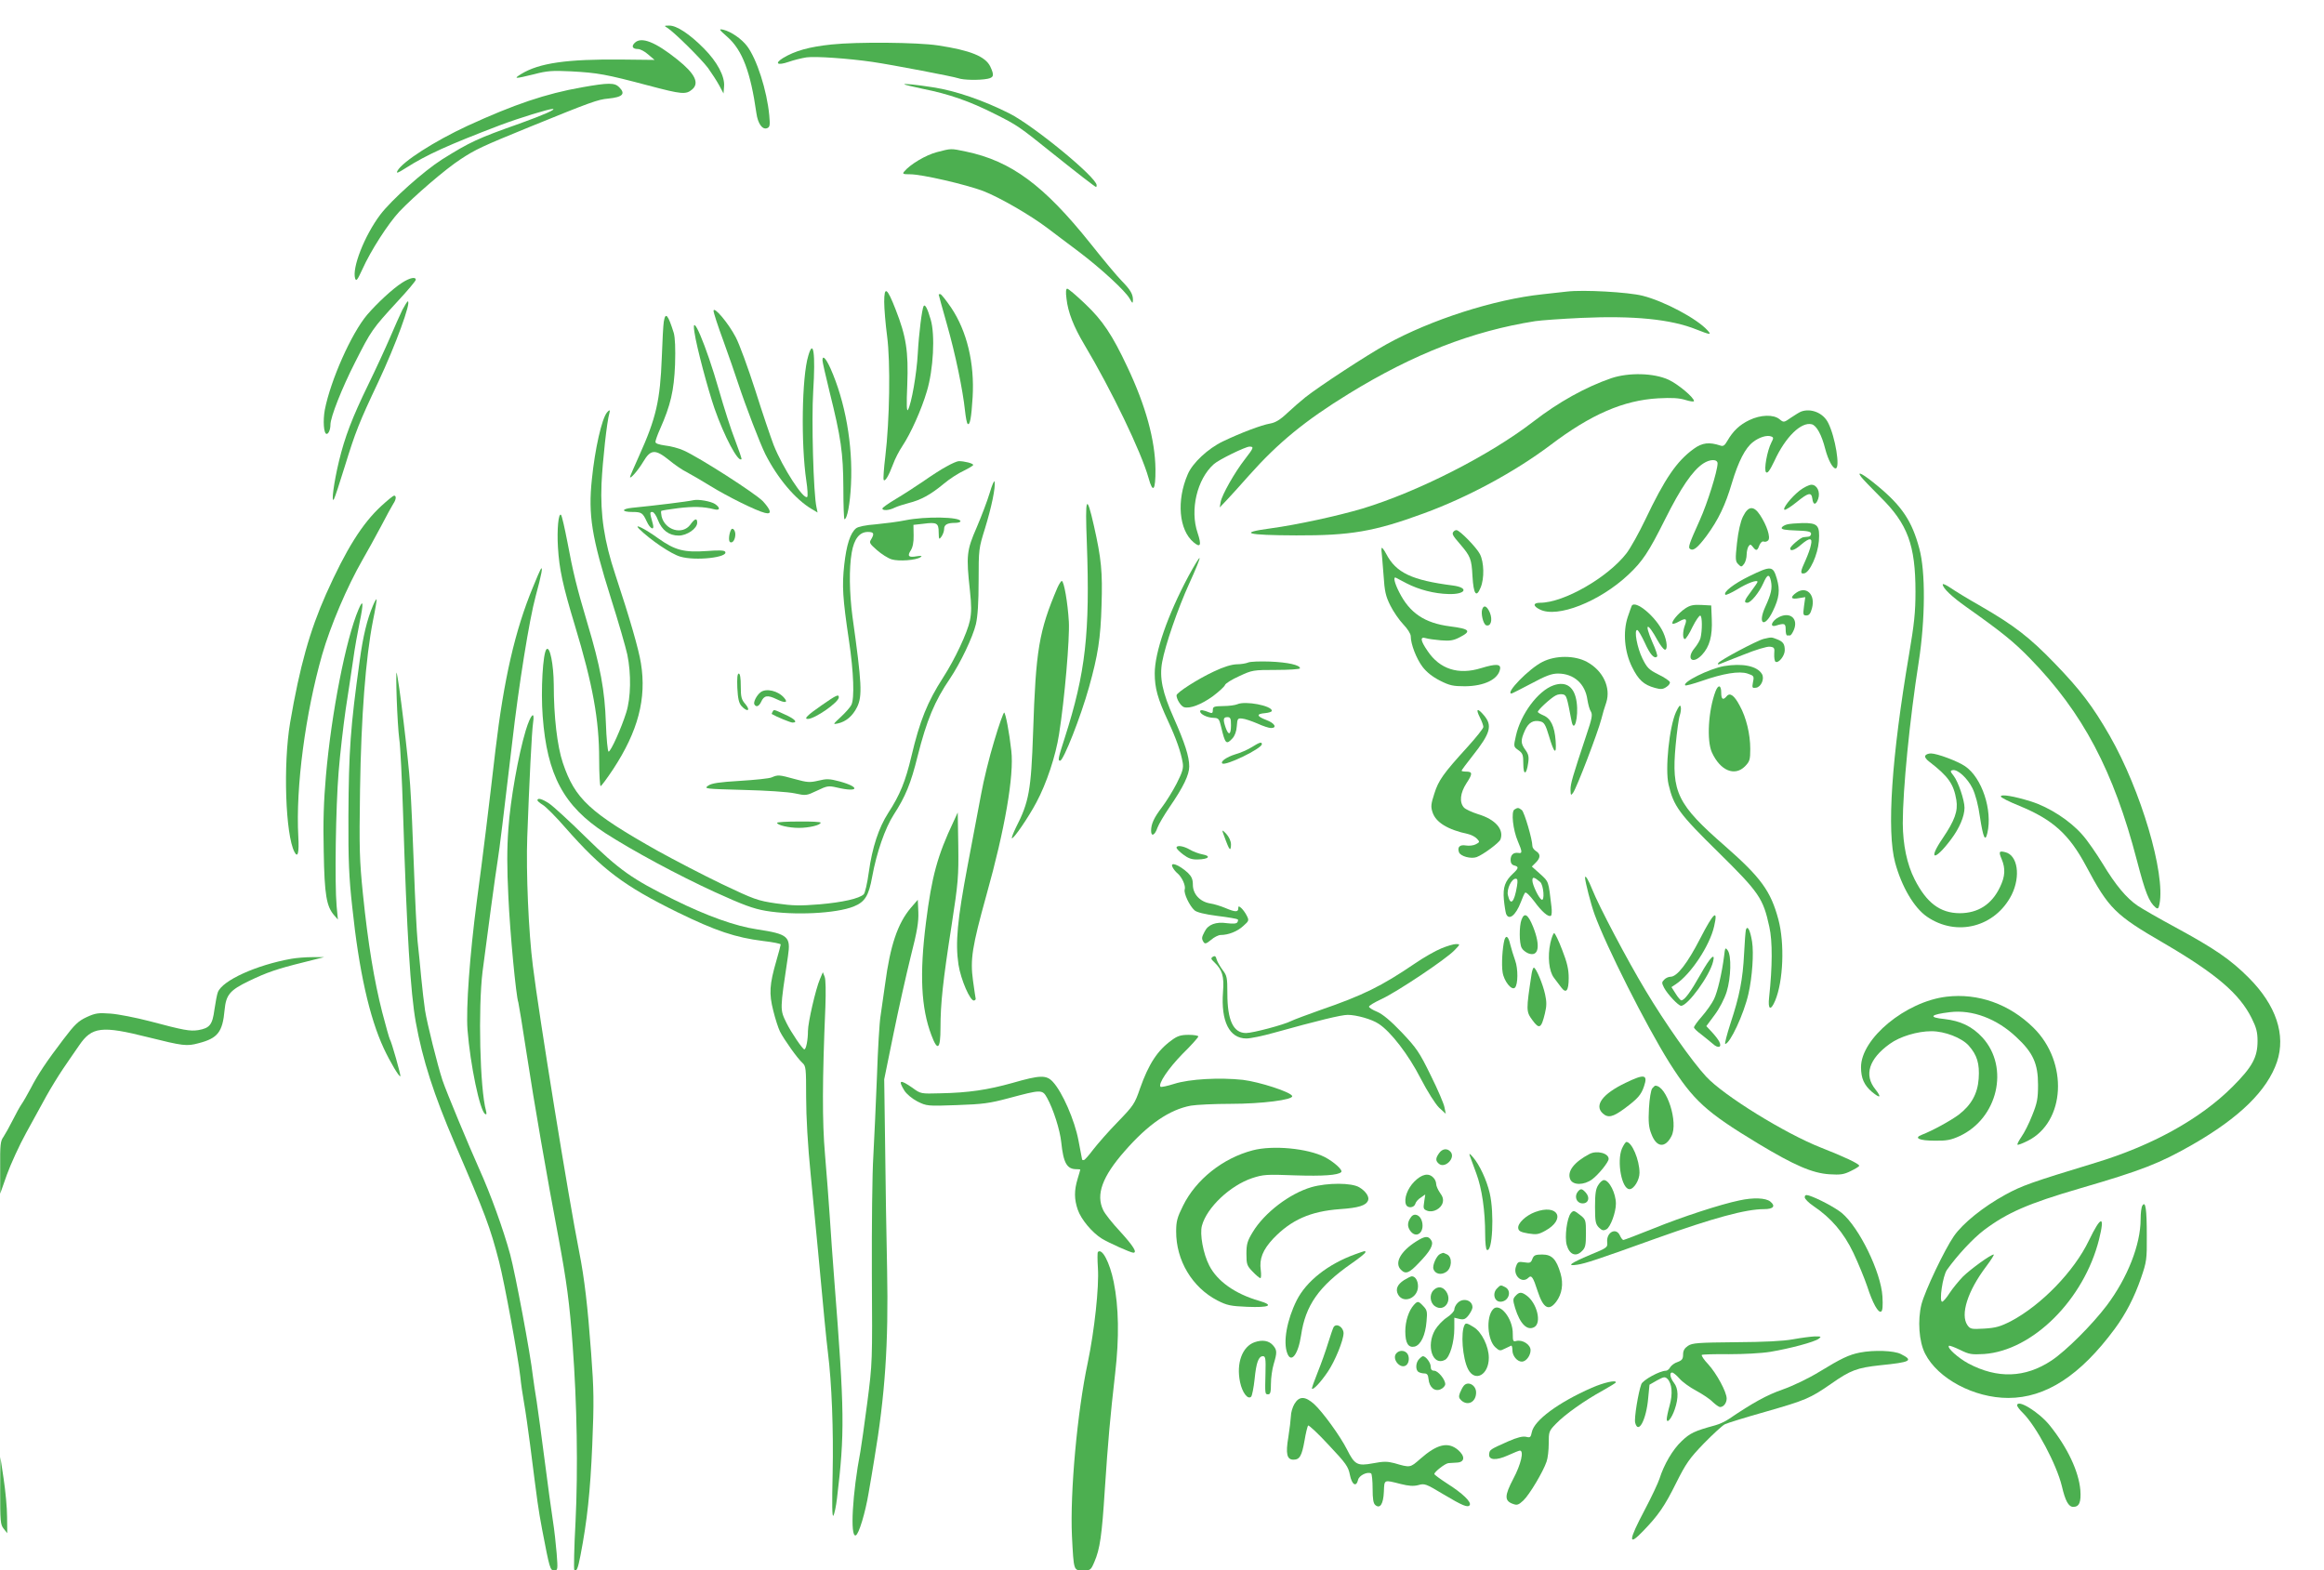 <?xml version="1.0" standalone="no"?>
<!DOCTYPE svg PUBLIC "-//W3C//DTD SVG 20010904//EN"
 "http://www.w3.org/TR/2001/REC-SVG-20010904/DTD/svg10.dtd">
<svg version="1.0" xmlns="http://www.w3.org/2000/svg"
 width="1280pt" height="865pt" viewBox="0 0 1280 865"
 preserveAspectRatio="xMidYMid meet">
<g transform="translate(0,865) scale(0.1,-0.1)"
fill="#4caf50" stroke="none">
<path d="M3675 8497 c35 -21 186 -170 225 -222 20 -28 48 -71 61 -95 l24 -45
3 39 c5 55 -38 136 -112 210 -78 79 -150 126 -190 125 -29 0 -29 -1 -11 -12z"/>
<path d="M4007 8446 c82 -73 127 -193 159 -419 8 -58 33 -93 59 -83 15 6 17
15 12 70 -13 139 -69 312 -123 383 -31 40 -88 79 -129 89 -28 6 -27 3 22 -40z"/>
<path d="M3496 8414 c-20 -19 -12 -34 17 -34 13 0 38 -13 57 -30 l35 -30 -180
2 c-303 3 -456 -19 -555 -80 -44 -27 -35 -27 71 -1 72 19 101 21 204 16 148
-8 192 -16 426 -78 185 -49 207 -51 242 -21 40 35 14 87 -81 163 -122 98 -200
129 -236 93z"/>
<path d="M4580 8405 c-124 -13 -202 -35 -268 -75 -48 -30 -30 -42 31 -21 28
10 73 21 99 25 48 7 232 -6 363 -25 115 -17 448 -81 473 -90 27 -10 115 -12
161 -3 35 7 38 19 15 68 -27 55 -109 89 -289 116 -112 17 -444 20 -585 5z"/>
<path d="M3205 8169 c-199 -35 -373 -94 -630 -212 -183 -85 -359 -198 -386
-248 -8 -16 1 -13 45 15 116 74 236 128 519 236 109 41 269 90 291 90 23 -1
-50 -33 -183 -81 -230 -81 -274 -102 -426 -197 -102 -65 -278 -222 -341 -305
-87 -116 -156 -293 -138 -351 6 -17 13 -8 39 49 48 107 143 253 204 319 83 87
256 236 338 289 82 54 116 70 383 179 334 136 373 150 430 155 80 8 97 26 60
63 -25 25 -59 25 -205 -1z"/>
<path d="M4981 8185 c3 -2 48 -13 100 -24 147 -29 260 -69 395 -137 130 -65
136 -70 328 -224 130 -104 228 -180 233 -180 2 0 3 5 3 10 0 43 -346 327 -480
395 -145 73 -297 125 -420 144 -97 15 -164 22 -159 16z"/>
<path d="M5160 7812 c-61 -16 -147 -67 -180 -107 -11 -13 -6 -15 33 -15 65 0
306 -56 402 -92 90 -35 257 -131 355 -205 36 -27 112 -85 170 -128 123 -93
258 -217 282 -260 16 -28 17 -28 18 -7 0 32 -14 56 -62 105 -23 23 -101 116
-173 207 -256 320 -436 453 -684 505 -86 18 -80 18 -161 -3z"/>
<path d="M2215 7093 c-52 -33 -138 -113 -193 -177 -87 -103 -201 -360 -233
-523 -11 -61 -6 -133 10 -133 11 0 21 25 21 51 0 41 63 201 136 344 88 174 95
184 231 332 57 61 103 116 103 122 0 18 -33 11 -75 -16z"/>
<path d="M5874 7005 c8 -75 40 -155 97 -251 150 -251 315 -594 355 -737 24
-88 39 -69 38 49 -2 160 -53 347 -154 561 -84 179 -137 258 -233 349 -48 46
-93 84 -99 84 -7 0 -9 -18 -4 -55z"/>
<path d="M4870 6987 c0 -36 7 -121 16 -189 19 -144 14 -463 -10 -663 -8 -65
-12 -123 -9 -128 7 -12 27 20 51 84 11 31 35 77 52 102 46 69 105 200 135 302
36 119 46 311 21 395 -18 62 -31 86 -39 74 -9 -17 -26 -150 -32 -260 -6 -113
-35 -278 -54 -311 -7 -13 -9 26 -4 137 7 185 -6 267 -64 415 -47 121 -63 132
-63 42z"/>
<path d="M8630 7044 c-19 -2 -80 -9 -135 -15 -265 -28 -614 -140 -858 -275
-107 -59 -370 -231 -447 -292 -25 -20 -70 -59 -100 -87 -40 -38 -66 -53 -95
-58 -47 -8 -161 -51 -259 -98 -82 -39 -168 -119 -194 -181 -63 -145 -49 -307
32 -375 38 -32 45 -17 22 52 -43 126 -3 296 89 378 27 25 175 97 197 97 26 0
23 -7 -25 -69 -57 -73 -127 -197 -134 -236 l-5 -30 39 41 c21 22 76 83 122
135 161 181 310 303 551 451 355 218 678 344 1025 399 33 5 148 13 255 18 288
13 493 -7 634 -64 76 -30 85 -31 60 -4 -58 64 -238 160 -357 190 -80 20 -325
34 -417 23z"/>
<path d="M5170 7028 c0 -2 20 -75 45 -163 48 -168 88 -364 100 -477 4 -37 10
-70 15 -73 12 -8 20 32 27 147 11 187 -31 363 -118 493 -28 41 -55 75 -60 75
-5 0 -9 -1 -9 -2z"/>
<path d="M2216 6943 c-13 -27 -44 -96 -69 -155 -25 -58 -78 -173 -118 -255
-91 -187 -130 -291 -162 -423 -28 -116 -44 -235 -28 -210 5 8 32 90 60 181 58
188 78 240 184 464 96 204 184 445 163 445 -3 0 -16 -21 -30 -47z"/>
<path d="M3930 6938 c0 -10 24 -84 54 -165 29 -81 66 -186 81 -233 43 -130
120 -330 150 -391 68 -134 166 -250 256 -303 l32 -19 -6 29 c-17 75 -28 484
-18 640 13 207 1 292 -27 195 -36 -117 -41 -486 -11 -689 7 -45 9 -85 5 -89
-19 -19 -136 162 -185 286 -16 42 -62 177 -101 301 -40 124 -88 256 -108 293
-40 77 -121 173 -122 145z"/>
<path d="M3656 6878 c-3 -18 -8 -107 -11 -197 -9 -237 -31 -334 -126 -544 -27
-60 -49 -111 -49 -114 0 -15 45 37 73 84 41 69 66 70 143 8 30 -25 74 -55 97
-66 23 -12 81 -46 130 -76 92 -57 253 -137 300 -148 39 -10 35 13 -10 63 -39
42 -352 243 -438 281 -26 12 -72 24 -101 27 -35 5 -54 11 -54 20 0 7 11 39 25
70 59 133 77 212 83 355 3 91 0 149 -7 175 -32 102 -46 118 -55 62z"/>
<path d="M3825 6819 c12 -82 74 -313 110 -418 54 -155 131 -300 149 -280 2 2
-14 49 -35 104 -22 55 -62 181 -90 279 -70 245 -155 444 -134 315z"/>
<path d="M4530 6665 c0 -9 18 -87 39 -173 63 -253 75 -336 76 -529 0 -95 3
-173 6 -173 15 0 31 85 36 190 11 221 -32 459 -113 641 -26 57 -44 75 -44 44z"/>
<path d="M8875 6567 c-142 -49 -290 -131 -431 -240 -240 -185 -633 -385 -939
-478 -138 -41 -364 -90 -505 -109 -185 -25 -136 -38 139 -39 299 -1 430 21
702 121 241 88 501 228 699 377 223 169 402 246 592 257 77 4 115 2 151 -9 26
-8 47 -11 47 -6 0 20 -88 93 -139 117 -82 38 -220 41 -316 9z"/>
<path d="M3343 6378 c-29 -36 -66 -200 -83 -367 -21 -198 -1 -320 105 -657 41
-129 81 -268 90 -309 22 -107 20 -238 -6 -320 -26 -84 -85 -215 -97 -215 -5 0
-12 71 -15 158 -6 179 -30 310 -102 550 -58 195 -79 280 -110 447 -15 77 -30
144 -35 149 -14 14 -23 -81 -17 -178 7 -120 27 -212 93 -430 99 -327 134 -520
134 -738 0 -82 4 -148 8 -148 4 0 35 42 69 93 137 209 185 389 153 584 -12 76
-60 243 -141 488 -61 183 -83 329 -76 500 6 128 30 345 43 388 6 20 1 22 -13
5z"/>
<path d="M9920 6383 c-8 -3 -33 -18 -55 -33 -40 -28 -41 -28 -64 -9 -33 27
-104 25 -166 -5 -53 -25 -90 -60 -121 -114 -15 -26 -23 -32 -39 -26 -61 20
-99 16 -146 -18 -94 -68 -159 -163 -268 -392 -34 -71 -80 -154 -103 -184 -103
-133 -345 -272 -475 -272 -40 0 -41 -18 -2 -37 96 -49 329 43 487 191 79 74
113 126 202 304 88 176 152 270 211 309 38 25 79 25 79 0 -1 -43 -56 -219 -98
-312 -59 -131 -66 -151 -53 -159 18 -12 41 7 90 72 66 90 104 170 140 292 36
120 74 193 116 225 34 27 78 40 100 31 14 -5 14 -9 1 -34 -23 -45 -42 -150
-29 -163 8 -8 20 8 46 62 61 133 148 217 206 202 26 -7 54 -57 74 -136 16 -61
41 -107 57 -107 27 0 -2 175 -41 251 -27 55 -95 82 -149 62z"/>
<path d="M5214 6081 c-29 -15 -87 -53 -130 -83 -44 -30 -112 -74 -151 -97 -40
-24 -73 -47 -73 -52 0 -13 37 -11 68 5 15 7 49 18 76 25 68 17 121 46 191 104
33 28 84 61 113 74 28 14 52 28 52 32 0 9 -49 21 -79 21 -9 0 -39 -13 -67 -29z"/>
<path d="M10251 6023 c7 -10 54 -59 104 -109 152 -149 195 -266 195 -524 0
-112 -7 -177 -35 -342 -97 -571 -124 -975 -77 -1150 36 -132 104 -248 175
-297 164 -113 377 -57 467 121 50 102 33 217 -35 234 -35 9 -38 3 -20 -39 21
-51 19 -94 -9 -152 -45 -96 -121 -145 -223 -145 -108 1 -182 57 -248 187 -42
83 -64 189 -65 308 0 184 38 573 88 890 36 233 38 497 3 624 -40 150 -95 233
-229 344 -78 65 -120 88 -91 50z"/>
<path d="M5451 5935 c-13 -44 -46 -130 -72 -191 -55 -126 -58 -154 -37 -346 9
-84 9 -121 0 -166 -14 -67 -83 -214 -147 -313 -87 -135 -129 -239 -175 -434
-33 -139 -63 -213 -128 -313 -52 -81 -88 -189 -107 -327 -8 -60 -21 -115 -28
-121 -24 -23 -115 -44 -242 -55 -111 -9 -148 -8 -240 5 -103 15 -121 22 -300
107 -104 50 -261 132 -350 181 -378 213 -458 287 -525 486 -31 92 -50 255 -50
431 -1 111 -21 214 -40 195 -20 -20 -32 -226 -21 -369 24 -325 116 -495 345
-644 154 -99 399 -231 604 -325 154 -70 210 -91 280 -103 154 -26 387 -15 484
24 62 25 83 59 102 165 24 132 71 267 118 340 65 100 95 173 132 323 50 198
94 304 178 427 58 86 126 229 143 300 10 43 15 119 15 240 0 173 1 178 35 287
36 117 59 227 53 258 -2 10 -14 -18 -27 -62z"/>
<path d="M9912 5948 c-48 -38 -97 -101 -83 -106 5 -2 35 17 66 42 65 53 82 57
87 19 4 -36 20 -36 32 -1 13 38 -6 78 -37 78 -13 0 -43 -15 -65 -32z"/>
<path d="M2100 5863 c-105 -97 -193 -237 -304 -485 -90 -203 -145 -398 -198
-708 -39 -229 -26 -619 24 -713 18 -35 26 -5 21 86 -15 270 39 677 131 1000
47 163 138 376 223 524 25 43 70 125 101 183 30 58 61 114 68 125 16 23 18 45
5 45 -6 0 -37 -26 -71 -57z"/>
<path d="M3820 5895 c-36 -8 -208 -29 -338 -42 -61 -6 -60 -23 1 -23 51 0 57
-5 79 -52 19 -42 44 -53 34 -15 -18 65 -18 67 -3 67 8 0 22 -20 31 -45 22 -56
61 -85 114 -85 46 0 102 39 102 71 0 27 -13 24 -38 -11 -43 -58 -139 -31 -158
45 -3 14 -4 28 -2 31 3 2 44 9 93 15 84 10 139 9 198 -6 33 -9 36 8 5 29 -23
15 -91 27 -118 21z"/>
<path d="M5986 5660 c18 -497 -7 -716 -121 -1072 -37 -115 -40 -128 -26 -128
18 0 113 240 159 405 49 175 64 269 69 451 6 184 -1 256 -42 438 -41 181 -49
162 -39 -94z"/>
<path d="M9600 5805 c-14 -28 -26 -82 -33 -145 -10 -91 -9 -102 7 -118 16 -16
18 -16 32 2 8 11 14 34 14 50 0 17 5 38 10 46 9 13 12 13 24 -2 18 -24 25 -23
36 8 7 16 16 24 24 21 8 -3 19 0 25 7 14 16 -8 83 -45 139 -35 53 -65 51 -94
-8z"/>
<path d="M4985 5784 c-38 -8 -111 -17 -161 -22 -56 -4 -98 -13 -109 -22 -32
-26 -53 -92 -65 -200 -13 -118 -9 -183 26 -419 26 -174 31 -318 13 -354 -6
-12 -32 -42 -57 -65 -45 -42 -46 -43 -18 -37 46 10 82 41 107 91 29 61 26 127
-26 499 -17 131 -19 264 -4 351 13 76 43 114 89 114 33 0 37 -9 18 -41 -12
-18 -8 -24 32 -59 25 -22 61 -45 81 -51 40 -12 134 -5 159 12 11 8 6 9 -21 5
-45 -8 -53 1 -33 32 11 17 17 45 16 83 l-1 58 54 6 c75 10 85 4 85 -47 1 -40
2 -42 15 -24 8 11 15 30 15 42 0 24 17 34 61 34 16 0 29 4 29 9 0 24 -193 28
-305 5z"/>
<path d="M9841 5761 c-14 -4 -26 -12 -28 -18 -3 -9 20 -13 79 -15 66 -2 83 -6
83 -18 0 -8 -7 -16 -15 -16 -8 -1 -20 -2 -27 -3 -15 -1 -73 -50 -73 -62 0 -18
26 -9 60 21 47 40 64 39 54 -2 -3 -18 -17 -56 -30 -85 -29 -62 -30 -76 -6 -71
30 6 74 103 80 178 6 87 -6 100 -91 99 -34 -1 -73 -4 -86 -8z"/>
<path d="M3520 5737 c62 -61 177 -139 227 -153 84 -25 267 -4 247 27 -4 8 -35
9 -100 4 -127 -9 -176 4 -269 70 -73 53 -138 85 -105 52z"/>
<path d="M4027 5733 c-12 -22 -16 -63 -6 -69 14 -8 29 14 29 43 0 22 -15 39
-23 26z"/>
<path d="M8007 5723 c-12 -12 -8 -21 33 -68 59 -69 65 -82 70 -179 6 -100 21
-121 45 -62 21 50 19 139 -4 184 -19 37 -112 132 -129 132 -5 0 -12 -3 -15 -7z"/>
<path d="M7609 5630 c-1 -8 0 -19 1 -25 1 -5 5 -59 10 -120 6 -94 12 -119 38
-171 17 -34 49 -80 71 -103 23 -24 41 -52 41 -65 0 -44 31 -124 65 -169 23
-30 55 -55 96 -76 53 -27 73 -31 138 -31 106 1 183 38 193 95 5 28 -22 30
-104 5 -125 -39 -228 -6 -295 94 -40 58 -43 81 -10 71 12 -4 49 -9 83 -12 49
-4 69 -1 102 16 69 35 58 47 -52 61 -139 18 -222 73 -280 189 -25 49 -34 86
-18 79 4 -2 31 -16 59 -31 68 -35 152 -57 231 -59 95 -3 115 35 24 47 -226 29
-313 70 -367 174 -13 25 -25 39 -26 31z"/>
<path d="M6546 5477 c-115 -215 -186 -420 -186 -536 0 -81 16 -139 73 -262 46
-99 71 -171 81 -230 5 -30 -1 -51 -33 -114 -22 -43 -59 -102 -81 -131 -45 -59
-60 -93 -60 -130 0 -35 21 -25 35 17 7 19 37 70 67 114 75 109 108 177 108
223 0 55 -24 129 -85 267 -63 141 -80 223 -64 309 17 93 85 291 150 434 34 74
59 136 56 138 -3 3 -30 -42 -61 -99z"/>
<path d="M2977 5513 c-3 -5 -22 -48 -42 -98 -98 -236 -160 -507 -206 -895 -38
-327 -68 -575 -103 -835 -39 -298 -60 -589 -51 -708 15 -191 68 -446 97 -463
8 -5 9 0 5 17 -34 121 -44 567 -19 769 24 188 72 544 83 610 10 61 32 243 80
650 36 316 95 681 129 805 33 121 43 175 27 148z"/>
<path d="M9634 5476 c-84 -41 -145 -88 -131 -102 3 -3 32 10 64 29 56 35 113
56 113 42 0 -3 -16 -27 -35 -52 -38 -50 -42 -63 -21 -63 19 0 65 56 88 108 22
50 33 53 42 11 8 -40 1 -71 -31 -141 -44 -96 -5 -120 41 -25 36 74 41 116 22
181 -21 70 -31 71 -152 12z"/>
<path d="M5824 5413 c-102 -240 -119 -342 -134 -798 -11 -317 -22 -382 -95
-524 -14 -29 -24 -55 -22 -58 8 -7 91 114 135 197 56 104 107 258 125 376 31
195 59 527 54 619 -6 105 -27 225 -39 225 -4 0 -15 -17 -24 -37z"/>
<path d="M10700 5431 c0 -20 50 -68 131 -125 199 -141 259 -190 350 -283 291
-299 460 -618 589 -1114 46 -176 66 -227 103 -258 12 -9 16 -6 21 20 33 168
-102 625 -274 926 -94 164 -163 254 -302 398 -139 144 -223 209 -408 316 -69
39 -144 85 -167 101 -24 16 -43 25 -43 19z"/>
<path d="M9893 5385 c-35 -25 -29 -38 13 -30 l37 6 -7 -50 c-6 -47 -5 -51 13
-51 15 0 23 10 31 40 20 75 -31 125 -87 85z"/>
<path d="M2054 5314 c-32 -75 -55 -170 -73 -304 -51 -365 -60 -493 -62 -856
-1 -242 3 -337 21 -499 37 -352 94 -608 174 -780 35 -75 85 -159 91 -153 4 4
-48 189 -58 204 -3 5 -22 72 -42 149 -44 173 -78 376 -106 650 -19 188 -21
248 -16 575 6 402 31 726 71 930 13 63 22 117 20 119 -2 2 -11 -13 -20 -35z"/>
<path d="M1975 5294 c-70 -164 -150 -573 -180 -919 -12 -137 -16 -252 -12
-415 4 -239 15 -303 58 -352 l20 -23 -7 75 c-11 123 -5 542 11 738 8 100 26
255 39 345 14 89 32 212 41 272 8 61 25 154 36 208 22 106 20 132 -6 71z"/>
<path d="M8987 5313 c-2 -5 -12 -32 -22 -62 -27 -82 -18 -191 24 -275 35 -71
64 -98 126 -115 32 -9 44 -8 63 5 13 8 22 21 19 27 -2 7 -30 26 -63 42 -52 26
-63 37 -88 88 -29 59 -47 157 -29 157 6 0 24 -32 42 -70 29 -65 53 -92 68 -76
4 3 -8 40 -27 81 -46 107 -27 111 30 7 14 -25 31 -47 38 -50 18 -6 15 46 -7
94 -39 86 -154 182 -174 147z"/>
<path d="M9281 5298 c-37 -25 -78 -74 -69 -83 3 -3 19 2 36 12 37 21 46 15 32
-21 -13 -35 -13 -76 0 -76 5 0 25 30 42 67 18 36 38 65 43 62 11 -4 11 -82 1
-123 -3 -13 -18 -38 -32 -55 -49 -59 -13 -94 40 -38 42 45 58 103 54 197 l-3
75 -55 3 c-45 2 -62 -2 -89 -20z"/>
<path d="M8164 5295 c-9 -24 5 -82 21 -89 26 -9 37 29 21 69 -16 37 -33 45
-42 20z"/>
<path d="M9798 5251 c-40 -20 -54 -58 -17 -47 48 15 54 12 54 -21 0 -18 3 -33
8 -33 4 0 11 0 16 0 5 0 14 14 21 30 26 62 -20 102 -82 71z"/>
<path d="M9714 5131 c-37 -9 -240 -117 -250 -133 -5 -7 -2 -9 7 -6 8 3 67 27
132 52 66 27 130 46 145 44 24 -3 27 -6 24 -40 -1 -20 2 -39 7 -43 17 -10 51
33 51 63 0 35 -9 48 -43 61 -31 12 -29 12 -73 2z"/>
<path d="M8495 5004 c-74 -37 -207 -174 -170 -174 3 0 52 25 109 55 80 43 112
55 147 55 87 0 150 -56 162 -144 4 -25 12 -55 19 -65 10 -17 7 -37 -24 -128
-78 -235 -88 -269 -88 -303 1 -32 2 -33 14 -17 19 25 136 330 156 407 6 25 18
66 27 91 26 82 -18 175 -106 223 -68 37 -174 37 -246 0z"/>
<path d="M6875 5001 c-11 -5 -40 -10 -64 -10 -28 -1 -72 -14 -126 -40 -88 -41
-205 -116 -205 -131 0 -21 24 -60 41 -65 32 -10 95 14 159 60 33 25 64 53 67
62 3 9 39 31 79 49 71 33 76 34 203 34 72 0 131 4 131 9 0 18 -67 33 -165 37
-55 2 -109 0 -120 -5z"/>
<path d="M9495 4981 c-82 -15 -231 -89 -213 -106 3 -3 43 8 90 24 120 42 207
56 253 41 35 -12 37 -14 30 -47 -6 -32 -4 -34 17 -31 28 4 48 50 32 76 -27 44
-107 60 -209 43z"/>
<path d="M2185 4800 c3 -85 9 -184 14 -220 6 -36 15 -220 21 -410 21 -671 41
-987 70 -1150 38 -209 99 -399 216 -671 168 -390 193 -456 243 -649 30 -117
105 -526 117 -635 3 -33 12 -96 20 -140 8 -44 23 -150 34 -235 43 -338 43
-340 66 -465 41 -214 44 -225 66 -225 20 0 21 3 14 93 -4 50 -13 132 -21 182
-8 50 -28 198 -45 330 -17 132 -37 278 -44 325 -8 47 -17 110 -21 140 -13 120
-97 566 -125 670 -38 140 -109 335 -170 470 -57 127 -182 427 -203 490 -27 82
-85 314 -96 385 -6 39 -15 120 -21 180 -6 61 -14 151 -20 200 -5 50 -14 230
-20 400 -6 171 -15 378 -21 460 -9 141 -64 598 -75 620 -2 6 -2 -60 1 -145z"/>
<path d="M4061 4861 c3 -60 9 -84 23 -100 32 -35 52 -26 22 10 -23 26 -26 40
-26 100 0 44 -4 69 -11 69 -8 0 -10 -26 -8 -79z"/>
<path d="M8556 4875 c-85 -30 -181 -159 -207 -279 -13 -58 -13 -59 14 -78 24
-17 27 -26 27 -76 0 -65 18 -61 27 7 5 33 1 48 -16 71 -26 36 -26 53 -2 107
20 44 47 59 86 49 20 -5 28 -19 46 -79 29 -99 43 -109 37 -27 -6 80 -27 123
-68 140 -16 7 -30 15 -30 19 0 11 72 77 98 90 12 7 31 9 42 6 18 -6 20 -12 46
-148 14 -69 39 23 28 104 -11 85 -57 119 -128 94z"/>
<path d="M9449 4843 c-40 -105 -50 -273 -20 -338 46 -100 125 -133 182 -76 26
27 29 36 29 96 0 81 -22 173 -58 238 -30 57 -54 74 -72 52 -20 -24 -30 -17
-30 20 0 42 -16 46 -31 8z"/>
<path d="M4189 4837 c-22 -17 -41 -55 -34 -67 10 -17 25 -11 37 14 16 36 35
39 85 15 47 -23 65 -20 43 6 -33 40 -100 56 -131 32z"/>
<path d="M4525 4765 c-78 -54 -99 -75 -76 -75 39 0 171 92 171 119 0 19 -13
13 -95 -44z"/>
<path d="M6815 4771 c-11 -5 -46 -10 -77 -10 -52 -1 -58 -3 -58 -22 0 -16 -4
-19 -17 -14 -37 15 -53 17 -53 7 0 -16 39 -35 74 -36 28 -1 31 -5 42 -51 22
-93 28 -99 62 -62 13 14 22 38 24 67 3 42 5 45 30 42 15 -1 52 -14 83 -27 30
-14 64 -25 75 -25 36 0 21 27 -25 44 -55 21 -57 34 -7 38 20 2 37 7 37 13 0
28 -146 56 -190 36z m-35 -116 c0 -52 -13 -59 -29 -14 -16 46 -14 59 9 59 17
0 20 -7 20 -45z"/>
<path d="M9231 4728 c-37 -81 -61 -314 -41 -399 28 -120 58 -161 275 -374 225
-222 246 -253 280 -410 18 -79 17 -220 -1 -387 -8 -69 8 -79 33 -20 45 107 53
315 18 447 -42 157 -96 231 -293 404 -264 230 -297 297 -273 556 7 75 17 149
23 165 5 16 8 37 5 47 -3 13 -10 5 -26 -29z"/>
<path d="M4255 4729 c-4 -6 -5 -11 -4 -12 27 -16 103 -47 114 -47 31 0 13 20
-41 44 -65 30 -61 29 -69 15z"/>
<path d="M8150 4700 c11 -21 20 -46 20 -54 0 -8 -39 -57 -87 -110 -134 -147
-160 -184 -183 -257 -19 -58 -20 -73 -10 -103 18 -56 84 -96 196 -120 18 -4
40 -16 49 -26 16 -17 15 -19 -6 -30 -12 -7 -37 -10 -55 -7 -34 6 -49 -9 -38
-38 9 -22 66 -37 97 -26 37 14 124 79 131 97 21 55 -28 111 -122 139 -34 11
-70 27 -79 37 -26 29 -21 80 14 134 35 53 34 64 -3 64 -13 0 -24 2 -24 5 0 3
27 39 60 81 99 125 111 167 64 223 -36 43 -48 39 -24 -9z"/>
<path d="M5476 4569 c-27 -88 -59 -219 -72 -292 -14 -73 -47 -251 -75 -397
-56 -297 -68 -422 -50 -543 13 -83 65 -203 86 -198 6 2 9 6 9 9 -1 4 -8 49
-15 101 -16 116 -5 186 74 471 102 363 153 660 137 795 -11 101 -31 204 -39
210 -4 2 -29 -68 -55 -156z"/>
<path d="M2896 4628 c-41 -136 -85 -383 -96 -543 -8 -107 -8 -215 0 -375 9
-198 42 -547 55 -582 2 -7 23 -132 45 -278 41 -270 114 -691 176 -1017 45
-242 61 -360 78 -593 24 -322 30 -682 16 -970 -8 -143 -10 -263 -7 -267 12
-12 20 6 34 79 37 191 54 351 65 608 10 239 9 305 -6 505 -19 259 -37 414 -66
560 -58 292 -222 1305 -255 1574 -24 186 -38 521 -31 711 11 301 25 583 32
628 11 72 -13 48 -40 -40z"/>
<path d="M6895 4535 c-22 -14 -63 -32 -92 -40 -47 -15 -82 -39 -71 -50 16 -16
218 82 218 106 0 14 -12 11 -55 -16z"/>
<path d="M10604 4488 c-4 -7 4 -20 20 -32 108 -83 136 -124 151 -212 10 -62
-9 -113 -75 -211 -84 -123 -45 -128 46 -6 46 61 74 127 74 174 0 42 -35 144
-60 176 -19 24 -20 28 -5 31 27 6 82 -45 109 -100 16 -33 32 -92 41 -158 18
-115 29 -140 41 -88 29 126 -30 304 -122 367 -40 28 -155 71 -189 71 -13 0
-27 -5 -31 -12z"/>
<path d="M4250 4368 c-14 -6 -92 -14 -174 -19 -116 -7 -155 -13 -175 -26 -25
-18 -20 -18 194 -24 125 -3 247 -11 283 -19 61 -13 63 -13 122 15 56 27 63 28
111 17 118 -28 130 2 13 34 -56 15 -72 15 -117 4 -47 -11 -61 -10 -130 9 -87
24 -92 24 -127 9z"/>
<path d="M11020 4263 c0 -6 46 -29 103 -52 184 -76 273 -156 367 -332 124
-233 160 -269 426 -423 291 -170 419 -280 486 -415 25 -50 32 -76 32 -125 0
-90 -29 -143 -138 -252 -177 -177 -442 -324 -756 -419 -352 -107 -405 -126
-496 -176 -122 -67 -233 -157 -282 -227 -52 -75 -159 -300 -179 -376 -22 -88
-14 -206 20 -272 70 -138 270 -244 458 -244 206 0 396 123 586 380 60 81 108
173 145 280 31 90 33 103 32 235 0 145 -7 192 -24 165 -6 -8 -10 -42 -10 -76
0 -139 -72 -322 -186 -474 -81 -107 -224 -250 -305 -304 -145 -96 -298 -101
-458 -16 -57 31 -118 86 -107 97 3 3 30 -7 61 -22 51 -25 63 -27 133 -23 268
19 550 300 633 631 34 136 11 133 -56 -6 -81 -169 -261 -355 -429 -444 -59
-30 -83 -37 -147 -41 -71 -4 -77 -3 -93 19 -40 58 1 188 104 324 27 36 45 65
41 65 -17 0 -127 -80 -170 -122 -23 -24 -56 -64 -73 -90 -17 -27 -36 -48 -41
-48 -18 0 3 142 26 175 56 79 143 173 205 220 128 96 243 146 527 229 340 99
440 138 620 241 260 149 412 298 466 456 50 149 -5 313 -156 464 -100 100
-186 159 -401 276 -93 50 -188 105 -210 120 -62 42 -122 114 -192 230 -35 57
-85 130 -113 161 -68 78 -181 151 -281 183 -96 30 -168 42 -168 28z"/>
<path d="M2960 4242 c0 -4 13 -15 29 -25 16 -9 73 -66 125 -126 203 -231 323
-321 618 -466 211 -103 319 -139 471 -158 53 -6 97 -15 97 -19 0 -4 -11 -45
-24 -90 -38 -131 -41 -181 -17 -275 11 -45 28 -97 37 -115 23 -45 97 -149 123
-172 20 -18 21 -29 21 -189 0 -107 9 -267 25 -426 14 -141 31 -328 40 -416 31
-337 46 -493 55 -565 21 -167 31 -427 26 -665 -4 -172 -3 -245 4 -233 6 9 15
52 20 95 43 359 42 476 -15 1203 -8 107 -20 265 -25 350 -6 85 -17 238 -26
340 -16 183 -15 411 2 815 3 85 2 150 -4 165 l-10 25 -16 -38 c-23 -53 -66
-239 -66 -286 0 -48 -10 -101 -20 -101 -9 0 -73 94 -98 145 -37 76 -37 68 8
369 16 108 1 121 -170 147 -120 18 -272 72 -457 163 -233 115 -301 163 -488
346 -88 87 -178 169 -200 184 -39 26 -65 33 -65 18z"/>
<path d="M8341 4191 c-19 -12 -8 -112 19 -175 25 -58 25 -68 3 -64 -27 4 -43
-10 -43 -39 0 -16 7 -27 20 -30 26 -7 25 -15 -6 -44 -45 -42 -57 -76 -51 -144
3 -33 9 -68 12 -78 15 -39 53 -10 81 63 9 25 20 49 24 53 5 5 26 -16 49 -46
43 -59 79 -90 93 -81 5 3 6 26 3 50 -17 144 -14 136 -62 180 l-46 41 22 22
c26 26 27 47 1 63 -11 7 -20 19 -20 28 0 36 -44 186 -58 198 -19 14 -22 15
-41 3z m142 -399 c19 -17 26 -109 7 -97 -16 10 -50 82 -50 105 0 22 9 20 43
-8z m-128 -24 c-15 -90 -36 -110 -50 -48 -7 33 20 90 43 90 11 0 12 -10 7 -42z"/>
<path d="M5252 4125 c-89 -188 -120 -302 -152 -556 -36 -285 -27 -471 30 -621
34 -91 50 -78 50 41 0 132 13 256 61 563 37 240 39 269 37 440 l-3 183 -23
-50z"/>
<path d="M4280 4118 c0 -13 65 -28 120 -28 56 0 120 15 120 29 0 4 -54 7 -120
6 -66 0 -120 -3 -120 -7z"/>
<path d="M6735 4065 c26 -72 32 -85 38 -91 4 -4 7 7 7 24 0 19 -10 41 -26 59
-20 21 -24 23 -19 8z"/>
<path d="M6480 3981 c0 -6 17 -23 37 -38 28 -21 47 -28 80 -27 60 1 76 19 26
28 -21 4 -53 16 -71 27 -35 20 -72 25 -72 10z"/>
<path d="M6459 3872 c5 -10 17 -25 26 -32 25 -21 47 -69 40 -90 -6 -20 26 -89
54 -114 12 -11 56 -22 126 -31 59 -7 109 -16 112 -19 3 -2 2 -10 -2 -16 -5 -8
-23 -9 -57 -5 -61 9 -104 -7 -123 -46 -17 -32 -18 -39 -6 -58 8 -12 15 -9 41
12 17 15 41 27 53 27 43 0 93 20 125 50 32 28 32 31 18 58 -8 16 -22 34 -30
41 -13 11 -16 11 -16 -3 0 -21 -18 -20 -72 3 -24 10 -62 22 -84 25 -56 10 -94
52 -94 103 0 30 -7 45 -27 65 -50 46 -103 65 -84 30z"/>
<path d="M8730 3815 c1 -23 32 -145 52 -200 64 -177 285 -615 413 -819 132
-208 201 -271 487 -444 201 -121 300 -164 394 -170 61 -4 80 -1 118 18 25 12
46 25 46 29 0 11 -86 51 -211 100 -196 77 -535 286 -632 391 -77 83 -226 294
-334 475 -99 164 -259 468 -293 555 -21 53 -40 85 -40 65z"/>
<path d="M5017 3650 c-73 -86 -114 -208 -142 -420 -9 -63 -20 -142 -25 -175
-6 -33 -15 -184 -20 -335 -6 -151 -15 -349 -20 -440 -6 -91 -9 -383 -8 -650 3
-481 3 -487 -25 -704 -16 -121 -33 -243 -38 -270 -44 -230 -58 -474 -26 -463
17 5 53 125 71 233 10 54 23 137 31 184 60 356 79 639 71 1045 -4 182 -9 492
-11 690 l-5 360 51 250 c28 138 71 329 95 426 36 141 44 191 42 245 l-3 68
-38 -44z"/>
<path d="M9365 3482 c-71 -138 -128 -212 -164 -212 -11 0 -27 -7 -35 -16 -14
-14 -14 -18 -1 -44 18 -35 79 -100 94 -100 37 0 158 166 176 243 14 54 -15 26
-69 -70 -54 -96 -88 -143 -106 -143 -4 0 -19 17 -31 37 l-23 36 24 16 c82 54
187 212 211 319 23 99 -3 76 -76 -66z"/>
<path d="M8380 3584 c-13 -34 -13 -130 1 -155 5 -11 22 -24 36 -30 58 -22 69
40 27 146 -28 69 -48 82 -64 39z"/>
<path d="M9616 3529 c-2 -8 -7 -67 -10 -132 -7 -141 -25 -233 -75 -384 -20
-62 -33 -113 -29 -113 26 0 103 165 128 276 21 92 30 224 20 287 -10 62 -25
93 -34 66z"/>
<path d="M8539 3456 c-16 -74 -8 -156 20 -192 12 -16 30 -40 40 -53 27 -36 41
-18 41 52 0 47 -8 84 -36 155 -19 50 -39 92 -44 92 -5 0 -14 -24 -21 -54z"/>
<path d="M8286 3473 c-11 -42 -17 -136 -10 -178 7 -49 50 -103 68 -85 17 17
18 104 1 150 -9 25 -21 64 -27 88 -10 44 -23 54 -32 25z"/>
<path d="M7938 3426 c-32 -13 -97 -50 -145 -83 -184 -125 -285 -175 -520 -256
-73 -26 -146 -53 -162 -61 -38 -20 -211 -66 -248 -66 -70 0 -103 69 -103 218
0 87 -2 98 -26 129 -14 19 -29 45 -33 58 -4 18 -10 22 -21 15 -12 -8 -11 -12
8 -30 44 -42 55 -77 48 -164 -12 -162 35 -256 129 -256 22 0 90 14 150 31 245
68 372 99 408 99 48 0 133 -24 170 -49 67 -43 165 -171 231 -300 39 -75 81
-141 102 -162 l37 -34 -7 35 c-3 19 -37 99 -76 177 -63 129 -78 150 -160 237
-62 65 -105 100 -135 113 -25 10 -45 23 -45 28 0 6 32 25 71 43 87 41 352 218
399 267 33 34 34 35 9 35 -13 0 -50 -11 -81 -24z"/>
<path d="M9496 3385 c-12 -95 -36 -198 -56 -239 -11 -23 -40 -64 -65 -93 -25
-28 -45 -56 -45 -62 0 -5 17 -22 38 -37 20 -16 49 -39 64 -52 31 -29 54 -22
37 11 -6 12 -25 36 -41 53 l-30 32 46 62 c27 36 54 89 66 127 24 78 27 199 6
228 -13 18 -15 16 -20 -30z"/>
<path d="M1605 3369 c-192 -34 -380 -119 -405 -184 -5 -12 -13 -56 -19 -96
-11 -84 -26 -102 -89 -113 -46 -7 -79 -1 -267 49 -77 20 -174 39 -216 42 -67
5 -83 3 -131 -19 -47 -22 -66 -40 -129 -123 -93 -122 -141 -194 -180 -270 -18
-33 -39 -71 -49 -85 -10 -14 -32 -54 -50 -90 -18 -36 -41 -77 -51 -92 -17 -23
-19 -45 -18 -170 l0 -143 37 105 c21 58 68 161 106 230 38 69 88 160 112 204
24 43 65 110 92 150 27 39 66 97 88 128 70 103 125 109 379 45 193 -48 213
-51 279 -33 105 27 132 61 143 183 8 84 29 109 135 160 98 47 152 66 302 103
l111 28 -65 0 c-36 0 -87 -4 -115 -9z"/>
<path d="M8436 3288 c-31 -204 -31 -209 4 -257 38 -52 49 -46 69 37 10 41 10
64 1 105 -12 56 -50 147 -62 147 -4 0 -9 -15 -12 -32z"/>
<path d="M10720 3160 c-224 -27 -470 -230 -470 -388 0 -61 17 -99 60 -136 46
-38 55 -32 19 14 -64 79 -35 168 79 250 56 41 153 70 230 70 73 0 166 -36 205
-79 46 -52 61 -99 55 -183 -6 -83 -41 -145 -110 -198 -46 -34 -145 -88 -202
-110 -48 -18 -16 -33 71 -33 64 -1 89 4 135 25 211 97 277 378 127 543 -56 61
-121 92 -209 102 -92 9 -79 25 30 38 123 15 258 -36 365 -137 93 -86 120 -147
120 -263 0 -77 -5 -101 -32 -168 -17 -44 -44 -97 -59 -118 -15 -22 -25 -41
-22 -44 2 -3 28 7 56 21 208 104 225 433 32 623 -133 131 -305 192 -480 171z"/>
<path d="M6454 2921 c-78 -56 -127 -130 -175 -266 -29 -85 -36 -95 -123 -185
-51 -52 -111 -121 -135 -152 -24 -32 -47 -58 -52 -58 -5 0 -9 1 -9 3 0 1 -9
48 -20 105 -21 112 -89 267 -141 323 -36 39 -70 38 -223 -6 -136 -38 -241 -54
-398 -57 -106 -3 -107 -3 -152 30 -69 48 -81 44 -45 -15 13 -20 42 -44 72 -60
51 -25 54 -26 217 -20 144 5 180 10 285 38 180 48 186 49 212 2 35 -63 71
-177 78 -244 12 -115 31 -149 84 -149 12 0 21 -1 21 -2 0 -2 -7 -25 -15 -52
-19 -63 -19 -111 1 -169 18 -53 78 -125 132 -159 37 -23 160 -78 174 -78 23 0
0 37 -71 115 -44 47 -87 101 -95 120 -41 85 -5 184 118 324 130 149 247 229
365 251 29 5 128 10 220 10 169 0 345 22 338 43 -7 22 -181 78 -271 89 -128
14 -295 5 -379 -22 -38 -12 -71 -19 -75 -16 -15 15 42 100 120 180 49 48 88
92 88 97 0 5 -24 9 -53 9 -43 0 -62 -6 -93 -29z"/>
<path d="M8954 2686 c-128 -61 -175 -125 -126 -169 29 -26 55 -20 118 26 74
55 93 76 109 124 22 65 2 69 -101 19z"/>
<path d="M9100 2655 c-7 -9 -15 -56 -18 -110 -4 -75 -1 -105 13 -140 28 -76
76 -81 111 -13 39 75 -26 278 -89 278 -3 0 -10 -7 -17 -15z"/>
<path d="M8933 2323 c-29 -71 -1 -223 42 -223 24 0 55 50 55 90 0 71 -42 170
-72 170 -5 0 -16 -17 -25 -37z"/>
<path d="M6900 2314 c-165 -43 -313 -161 -384 -305 -32 -64 -38 -86 -38 -141
-1 -160 88 -309 227 -381 53 -27 72 -31 163 -35 124 -5 152 8 67 33 -132 38
-231 108 -275 195 -33 64 -53 173 -40 219 27 100 155 221 277 262 62 20 78 21
237 15 153 -5 236 1 253 18 11 11 -41 57 -91 83 -95 48 -285 66 -396 37z"/>
<path d="M7926 2298 c-20 -28 -20 -42 -1 -58 33 -28 93 31 65 65 -18 22 -46
19 -64 -7z"/>
<path d="M8755 2294 c-86 -45 -126 -97 -106 -141 15 -32 75 -32 120 1 35 26
90 94 91 112 1 32 -65 49 -105 28z"/>
<path d="M8095 2285 c4 -11 20 -55 36 -98 31 -83 49 -205 49 -339 0 -42 4 -79
9 -82 31 -20 42 201 16 312 -17 73 -56 156 -92 198 -18 21 -23 23 -18 9z"/>
<path d="M7790 2142 c-38 -38 -59 -95 -46 -127 8 -21 44 -19 51 4 3 11 17 27
31 35 l24 17 -6 -41 c-6 -36 -4 -41 17 -49 32 -12 77 12 85 45 5 18 0 34 -15
54 -11 16 -21 38 -21 49 0 11 -7 27 -16 35 -26 27 -63 19 -104 -22z"/>
<path d="M8803 2123 c-14 -21 -18 -48 -18 -120 0 -81 3 -95 21 -114 18 -17 25
-19 42 -10 22 12 52 93 52 141 0 57 -37 130 -66 130 -8 0 -22 -12 -31 -27z"/>
<path d="M7223 2111 c-120 -35 -259 -141 -323 -247 -30 -49 -35 -67 -35 -120
0 -58 3 -66 34 -98 19 -20 38 -36 43 -36 4 0 5 20 2 44 -9 62 11 112 69 174
99 103 204 150 367 162 103 7 144 20 155 48 8 20 -13 51 -48 72 -42 26 -176
26 -264 1z"/>
<path d="M8690 2086 c-20 -25 -8 -61 22 -64 35 -4 48 30 22 59 -21 23 -28 24
-44 5z"/>
<path d="M9940 2055 c0 -8 21 -30 48 -48 98 -66 167 -147 220 -258 27 -57 61
-140 76 -184 30 -93 61 -149 77 -139 8 4 10 33 7 83 -8 134 -128 380 -224 460
-37 30 -133 81 -181 96 -17 5 -23 2 -23 -10z"/>
<path d="M9580 2038 c-102 -21 -317 -91 -469 -153 -90 -36 -166 -65 -170 -65
-4 0 -13 11 -19 25 -21 46 -75 18 -70 -37 3 -29 0 -31 -92 -69 -112 -47 -135
-65 -72 -55 45 7 109 28 437 146 314 112 490 160 591 160 52 0 65 17 34 42
-25 20 -93 23 -170 6z"/>
<path d="M8455 1974 c-51 -19 -97 -62 -93 -89 2 -16 14 -22 55 -29 45 -7 56
-6 94 15 116 64 70 150 -56 103z"/>
<path d="M8652 1968 c-22 -27 -35 -131 -23 -175 15 -54 51 -68 84 -34 19 18
22 33 22 97 0 72 -1 77 -30 100 -35 28 -39 28 -53 12z"/>
<path d="M7773 1948 c-21 -27 -23 -51 -8 -74 33 -51 83 -14 67 48 -9 35 -41
49 -59 26z"/>
<path d="M7800 1812 c-87 -55 -121 -119 -84 -156 26 -26 45 -19 98 37 64 66
84 102 69 125 -16 26 -34 25 -83 -6z"/>
<path d="M6047 1754 c-3 -3 -3 -43 0 -88 7 -105 -19 -345 -56 -522 -58 -271
-98 -716 -87 -954 10 -194 9 -190 61 -190 41 0 43 1 63 48 30 70 41 143 57
397 18 270 29 395 57 640 23 199 20 365 -8 504 -22 108 -64 188 -87 165z"/>
<path d="M7463 1741 c-149 -54 -268 -148 -321 -253 -54 -108 -76 -230 -52
-292 21 -57 60 -7 76 99 24 165 98 270 277 395 42 29 77 57 77 62 0 10 5 11
-57 -11z"/>
<path d="M7932 1743 c-19 -8 -44 -62 -37 -83 9 -27 42 -35 70 -16 32 21 35 80
6 96 -11 5 -21 10 -23 9 -2 0 -9 -3 -16 -6z"/>
<path d="M8440 1716 c-8 -22 -14 -24 -44 -19 -32 5 -37 3 -46 -22 -19 -50 33
-98 68 -63 17 17 26 4 51 -74 31 -95 62 -112 103 -57 31 42 40 97 23 155 -23
78 -47 104 -101 104 -38 0 -46 -4 -54 -24z"/>
<path d="M7733 1599 c-37 -24 -48 -50 -33 -79 29 -53 110 -21 110 45 0 31 -15
55 -34 55 -6 0 -25 -10 -43 -21z"/>
<path d="M8246 1554 c-28 -27 -16 -74 18 -74 45 0 65 59 27 80 -25 13 -27 13
-45 -6z"/>
<path d="M7896 1544 c-25 -24 -20 -71 8 -89 49 -33 96 28 62 80 -19 29 -47 32
-70 9z"/>
<path d="M8347 1512 c-15 -16 -15 -23 -2 -67 27 -87 66 -126 105 -105 43 23
15 134 -43 175 -28 20 -40 19 -60 -3z"/>
<path d="M8027 1472 c-10 -10 -17 -26 -17 -35 0 -9 -18 -29 -41 -44 -22 -14
-51 -45 -65 -68 -51 -88 -13 -202 55 -165 26 14 51 97 51 173 l0 59 29 -7 c23
-5 33 -1 50 21 11 15 21 34 21 43 0 41 -54 55 -83 23z"/>
<path d="M7787 1462 c-28 -31 -47 -89 -47 -145 0 -66 17 -92 52 -84 33 9 59
62 65 139 5 52 3 62 -17 83 -28 30 -32 30 -53 7z"/>
<path d="M8222 1437 c-38 -45 -29 -167 13 -207 23 -21 27 -22 52 -9 16 7 31
15 36 17 4 2 7 -10 7 -26 0 -30 26 -62 52 -62 23 0 48 33 48 63 0 31 -44 59
-78 51 -18 -5 -20 -2 -20 38 2 86 -74 179 -110 135z"/>
<path d="M8067 1353 c-23 -40 -12 -185 19 -245 38 -73 114 -31 114 63 0 63
-39 142 -83 169 -35 22 -44 24 -50 13z"/>
<path d="M7345 1340 c-3 -5 -17 -45 -30 -87 -13 -43 -39 -116 -58 -163 -19
-47 -33 -87 -31 -89 7 -8 47 34 87 93 40 59 86 172 87 212 0 34 -39 59 -55 34z"/>
<path d="M9875 1273 c-54 -10 -158 -15 -315 -16 -207 -2 -239 -4 -263 -20 -19
-13 -27 -26 -27 -48 0 -24 -6 -32 -30 -41 -17 -5 -35 -19 -41 -29 -5 -10 -16
-19 -23 -19 -34 0 -127 -51 -136 -74 -17 -46 -40 -188 -34 -212 17 -68 62 16
72 137 l7 72 42 24 c37 20 43 21 57 8 25 -26 30 -82 12 -146 -9 -32 -16 -66
-16 -75 0 -29 27 3 44 53 22 64 20 115 -4 146 -21 27 -27 57 -10 57 6 0 24
-15 40 -33 16 -19 58 -49 92 -67 35 -19 76 -46 91 -62 16 -15 34 -28 41 -28
19 0 36 22 36 47 0 36 -56 139 -102 189 -23 24 -38 47 -35 51 4 3 71 5 149 4
82 0 179 5 228 13 108 18 243 54 267 72 16 12 14 13 -22 13 -22 -1 -76 -8
-120 -16z"/>
<path d="M6910 1257 c-68 -24 -102 -116 -80 -220 12 -58 43 -98 61 -80 5 5 14
49 19 96 9 93 22 127 46 127 14 0 16 -14 14 -92 -3 -118 -3 -118 15 -118 12 0
15 13 15 58 0 33 7 81 15 108 19 63 19 77 -2 102 -23 28 -60 34 -103 19z"/>
<path d="M7690 1195 c-26 -31 24 -90 56 -64 17 14 18 51 2 67 -16 16 -43 15
-58 -3z"/>
<path d="M10244 1200 c-61 -12 -104 -33 -222 -105 -62 -38 -148 -79 -205 -99
-86 -30 -162 -72 -295 -162 -19 -13 -53 -29 -76 -35 -113 -31 -137 -42 -184
-87 -49 -46 -97 -128 -122 -207 -7 -22 -43 -99 -81 -171 -91 -172 -93 -205 -8
-116 82 85 117 135 180 262 55 110 74 137 153 219 50 51 102 99 116 106 14 7
114 38 224 69 220 63 246 74 360 153 108 76 144 89 271 103 170 17 186 26 114
62 -37 19 -148 23 -225 8z"/>
<path d="M7816 1164 c-19 -19 -21 -60 -3 -71 6 -4 21 -8 32 -8 15 0 21 -8 23
-31 4 -46 35 -71 67 -56 14 6 25 19 25 28 0 26 -40 74 -61 74 -13 0 -19 7 -19
23 0 21 -27 57 -43 57 -3 0 -13 -7 -21 -16z"/>
<path d="M8767 1006 c-184 -81 -317 -179 -330 -244 -6 -29 -9 -32 -32 -26 -18
4 -48 -3 -98 -25 -101 -45 -102 -46 -105 -69 -5 -35 38 -38 104 -8 31 14 60
26 65 26 24 0 6 -76 -36 -155 -49 -94 -50 -122 -1 -139 22 -8 30 -5 56 19 34
32 110 160 128 214 7 19 12 64 12 100 0 65 1 69 40 109 49 51 159 129 258 183
39 22 72 42 72 45 0 14 -66 -1 -133 -30z"/>
<path d="M8062 1017 c-6 -7 -15 -24 -21 -39 -8 -21 -6 -29 8 -42 36 -32 81 -8
81 44 0 41 -45 65 -68 37z"/>
<path d="M7130 918 c-11 -18 -20 -49 -20 -68 -1 -19 -7 -71 -14 -115 -16 -93
-8 -125 28 -125 34 0 46 20 61 105 7 42 16 79 20 83 3 4 55 -44 113 -107 96
-102 108 -119 117 -165 11 -55 35 -69 45 -27 5 24 52 47 72 35 4 -3 8 -40 8
-83 0 -58 4 -82 15 -91 26 -22 44 5 47 73 3 69 -2 67 93 43 44 -11 70 -13 97
-6 34 10 42 7 135 -49 109 -65 138 -77 148 -61 10 17 -40 65 -122 117 -40 26
-73 50 -73 54 0 12 60 59 78 60 9 1 31 2 47 3 43 2 46 35 5 70 -55 46 -115 32
-208 -50 -56 -49 -54 -49 -143 -23 -39 10 -59 10 -117 -1 -86 -16 -101 -8
-143 76 -38 75 -134 207 -181 250 -49 44 -82 45 -108 2z"/>
<path d="M11110 909 c0 -6 14 -25 32 -42 74 -74 185 -283 214 -402 19 -82 37
-115 63 -115 33 0 44 26 39 93 -9 102 -70 233 -168 355 -59 74 -180 148 -180
111z"/>
<path d="M1 440 c0 -169 1 -187 19 -210 l20 -25 -1 90 c0 50 -9 144 -19 210
l-18 120 -1 -185z"/>
</g>
</svg>
